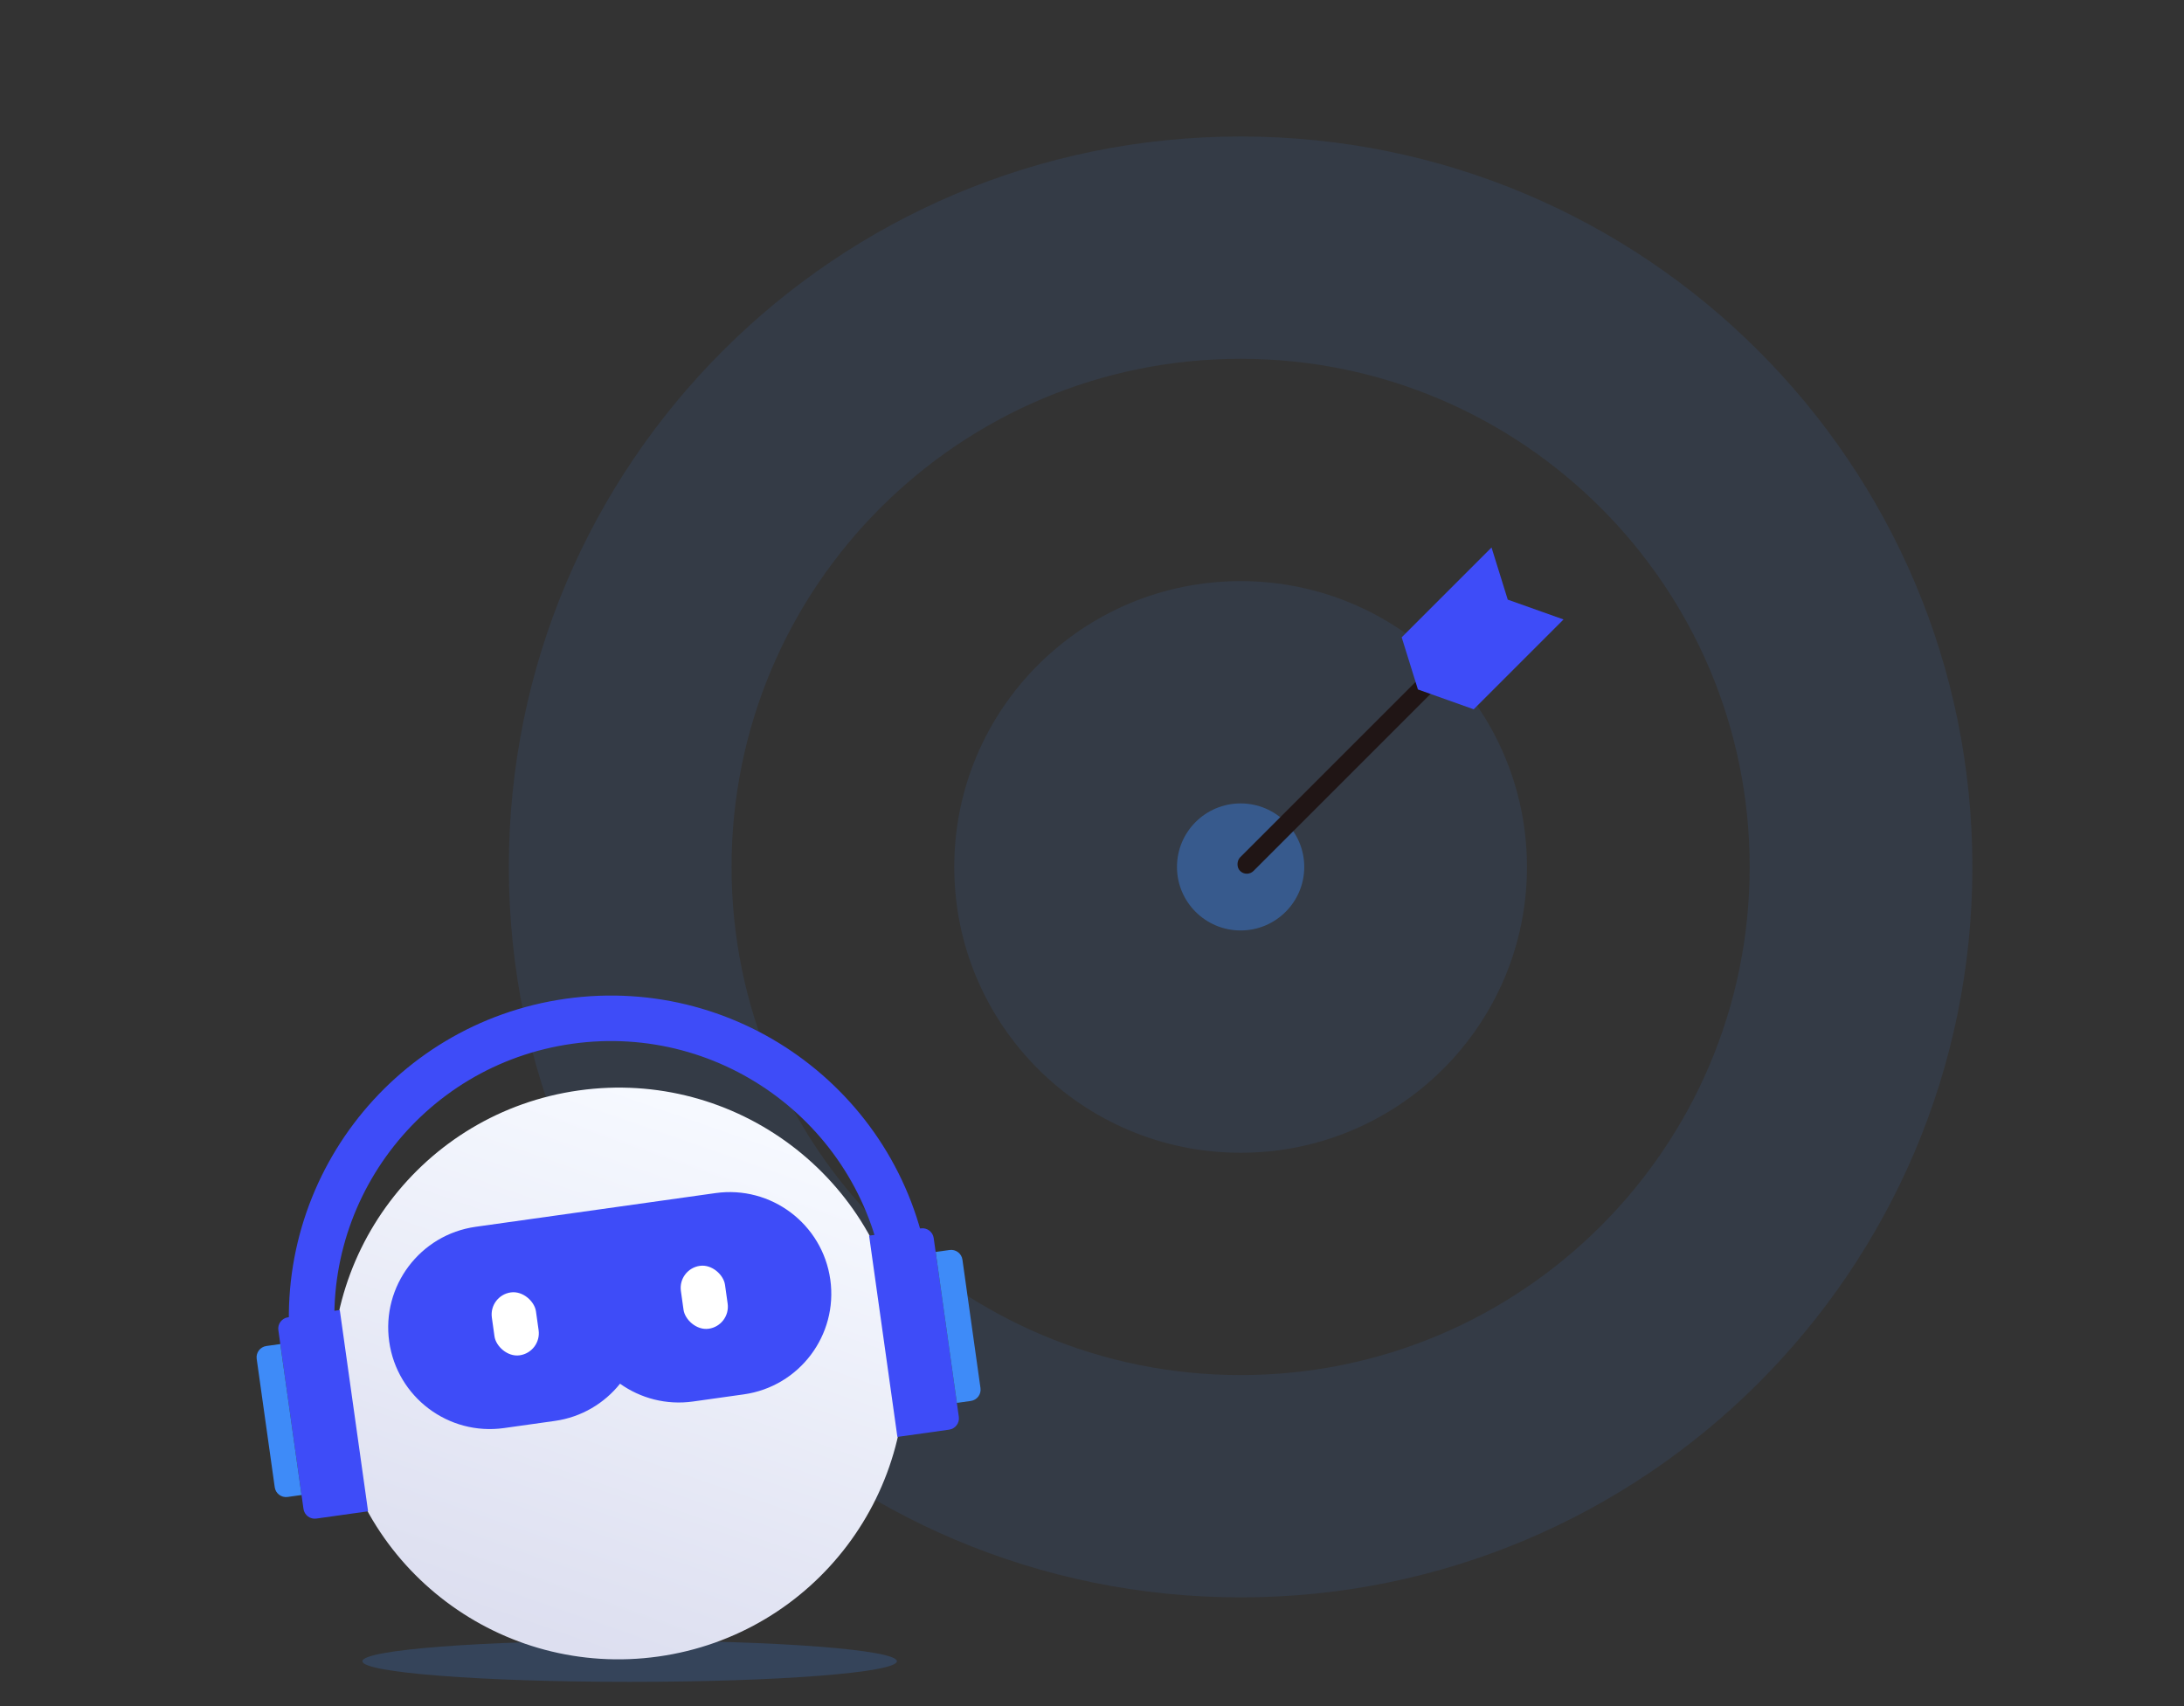 <?xml version="1.0" encoding="UTF-8"?>
<svg width="384px" height="300px" viewBox="0 0 384 300" version="1.1" xmlns="http://www.w3.org/2000/svg" xmlns:xlink="http://www.w3.org/1999/xlink">
    <rect x="0" y="0" width="384" height="300" fill="#333333" stroke="none"/>
    <title>编组 7</title>
    <defs>
        <linearGradient x1="72.798%" y1="7.944%" x2="28.943%" y2="93%" id="linearGradient-1">
            <stop stop-color="#F6F9FF" offset="0%"></stop>
            <stop stop-color="#DDDFF0" offset="100%"></stop>
        </linearGradient>
    </defs>
    <g id="页面-1" stroke="none" stroke-width="1" fill="none" fill-rule="evenodd">
        <g id="about-us" transform="translate(-360, -1676)">
            <g id="编组-7" transform="translate(360, 1676)">
                <rect id="矩形" fill-opacity="0" fill="#FFFFFF" x="0" y="0" width="384" height="300"></rect>
                <g id="编组-25" transform="translate(38, 24)">
                    <g id="编组-9" transform="translate(51.466, 0)">
                        <path d="M128.664,0 C199.724,0 257.329,57.505 257.329,128.441 C257.329,199.376 199.724,256.881 128.664,256.881 C57.605,256.881 0,199.376 0,128.441 C0,57.505 57.605,0 128.664,0 Z M128.664,39.091 C79.232,39.091 39.159,79.094 39.159,128.441 C39.159,177.787 79.232,217.791 128.664,217.791 C178.097,217.791 218.17,177.787 218.17,128.441 C218.17,79.094 178.097,39.091 128.664,39.091 Z" id="形状结合" fill-opacity="0.1" fill="#3E8BF8"></path>
                        <ellipse id="椭圆形" fill-opacity="0.1" fill="#3E8BF8" cx="128.664" cy="128.441" rx="50.347" ry="50.259"></ellipse>
                        <ellipse id="椭圆形" fill-opacity="0.4" fill="#3E8BF8" cx="128.664" cy="128.441" rx="11.188" ry="11.169"></ellipse>
                        <g id="编组-8" transform="translate(153.838, 103.869) rotate(45) translate(-153.838, -103.869) translate(144.887, 68.129)">
                            <rect id="矩形" fill="#201515" x="7.272" y="11.169" width="3.356" height="60.311" rx="1.678"></rect>
                            <polygon id="矩形" fill="#3E4CF8" points="0 0 8.502 4.468 17.901 0 17.901 22.338 8.502 26.805 0 22.338"></polygon>
                        </g>
                    </g>
                    <g id="编组-24" transform="translate(0, 141.843)">
                        <rect id="矩形" fill-opacity="0" fill="#FFFFFF" x="0" y="0" width="145.447" height="134.025"></rect>
                        <g id="编组-23" transform="translate(0.014, 5.011)">
                            <ellipse id="椭圆形" fill-opacity="0.2" fill="#3E8BF8" cx="72.691" cy="121.254" rx="46.99" ry="3.63"></ellipse>
                            <g id="编组-22" transform="translate(69.894, 64.573) rotate(-8) translate(-69.894, -64.573) translate(7.24, 8.171)">
                                <path d="M62.654,0 C91.696,-5.33486112e-15 115.238,23.543 115.238,52.585 L115.238,69.246 L115.238,69.246 L10.069,69.246 L10.069,52.585 C10.069,23.543 33.612,5.33486112e-15 62.654,0 Z" id="矩形" stroke="#3E4CF8" stroke-width="8"></path>
                                <ellipse id="椭圆形" fill="url(#linearGradient-1)" cx="62.654" cy="62.545" rx="50.347" ry="50.259"></ellipse>
                                <path d="M83.943,33.506 C93.812,33.506 101.813,41.507 101.813,51.376 C101.813,61.246 93.812,69.246 83.943,69.246 L74.93,69.246 C70.176,69.246 65.855,67.39 62.654,64.362 C59.452,67.39 55.132,69.246 50.378,69.246 L41.365,69.246 C31.496,69.246 23.495,61.246 23.495,51.376 C23.495,41.507 31.496,33.506 41.365,33.506 L83.943,33.506 Z" id="形状结合" fill="#3E4CF8"></path>
                                <g id="编组-20" transform="translate(41.956, 45.792)" fill="#FFFFFF">
                                    <rect id="矩形" x="0" y="0" width="7.832" height="11.169" rx="3.916"></rect>
                                    <rect id="矩形备份-9" x="33.565" y="0" width="7.832" height="11.169" rx="3.916"></rect>
                                </g>
                                <g id="编组-21" transform="translate(109.644, 44.675)">
                                    <path d="M0,0 L9.188,0 C10.293,-2.02906125e-16 11.188,0.895 11.188,2 L11.188,33.74 C11.188,34.845 10.293,35.74 9.188,35.74 L0,35.74 L0,35.74 L0,0 Z" id="矩形" fill="#3E4CF8"></path>
                                    <path d="M11.188,4.468 L13.663,4.468 C14.768,4.468 15.663,5.363 15.663,6.468 L15.663,29.273 C15.663,30.377 14.768,31.273 13.663,31.273 L11.188,31.273 L11.188,31.273 L11.188,4.468 Z" id="矩形备份-10" fill="#3E8BF8"></path>
                                </g>
                                <g id="编组-21备份" transform="translate(7.832, 62.545) scale(-1, 1) translate(-7.832, -62.545) translate(0, 44.675)">
                                    <path d="M0,0 L9.188,0 C10.293,-2.02906125e-16 11.188,0.895 11.188,2 L11.188,33.74 C11.188,34.845 10.293,35.74 9.188,35.74 L0,35.74 L0,35.74 L0,0 Z" id="矩形" fill="#3E4CF8"></path>
                                    <path d="M11.188,4.468 L13.663,4.468 C14.768,4.468 15.663,5.363 15.663,6.468 L15.663,29.273 C15.663,30.377 14.768,31.273 13.663,31.273 L11.188,31.273 L11.188,31.273 L11.188,4.468 Z" id="矩形备份-10" fill="#3E8BF8"></path>
                                </g>
                            </g>
                        </g>
                    </g>
                </g>
            </g>
        </g>
    </g>
</svg>